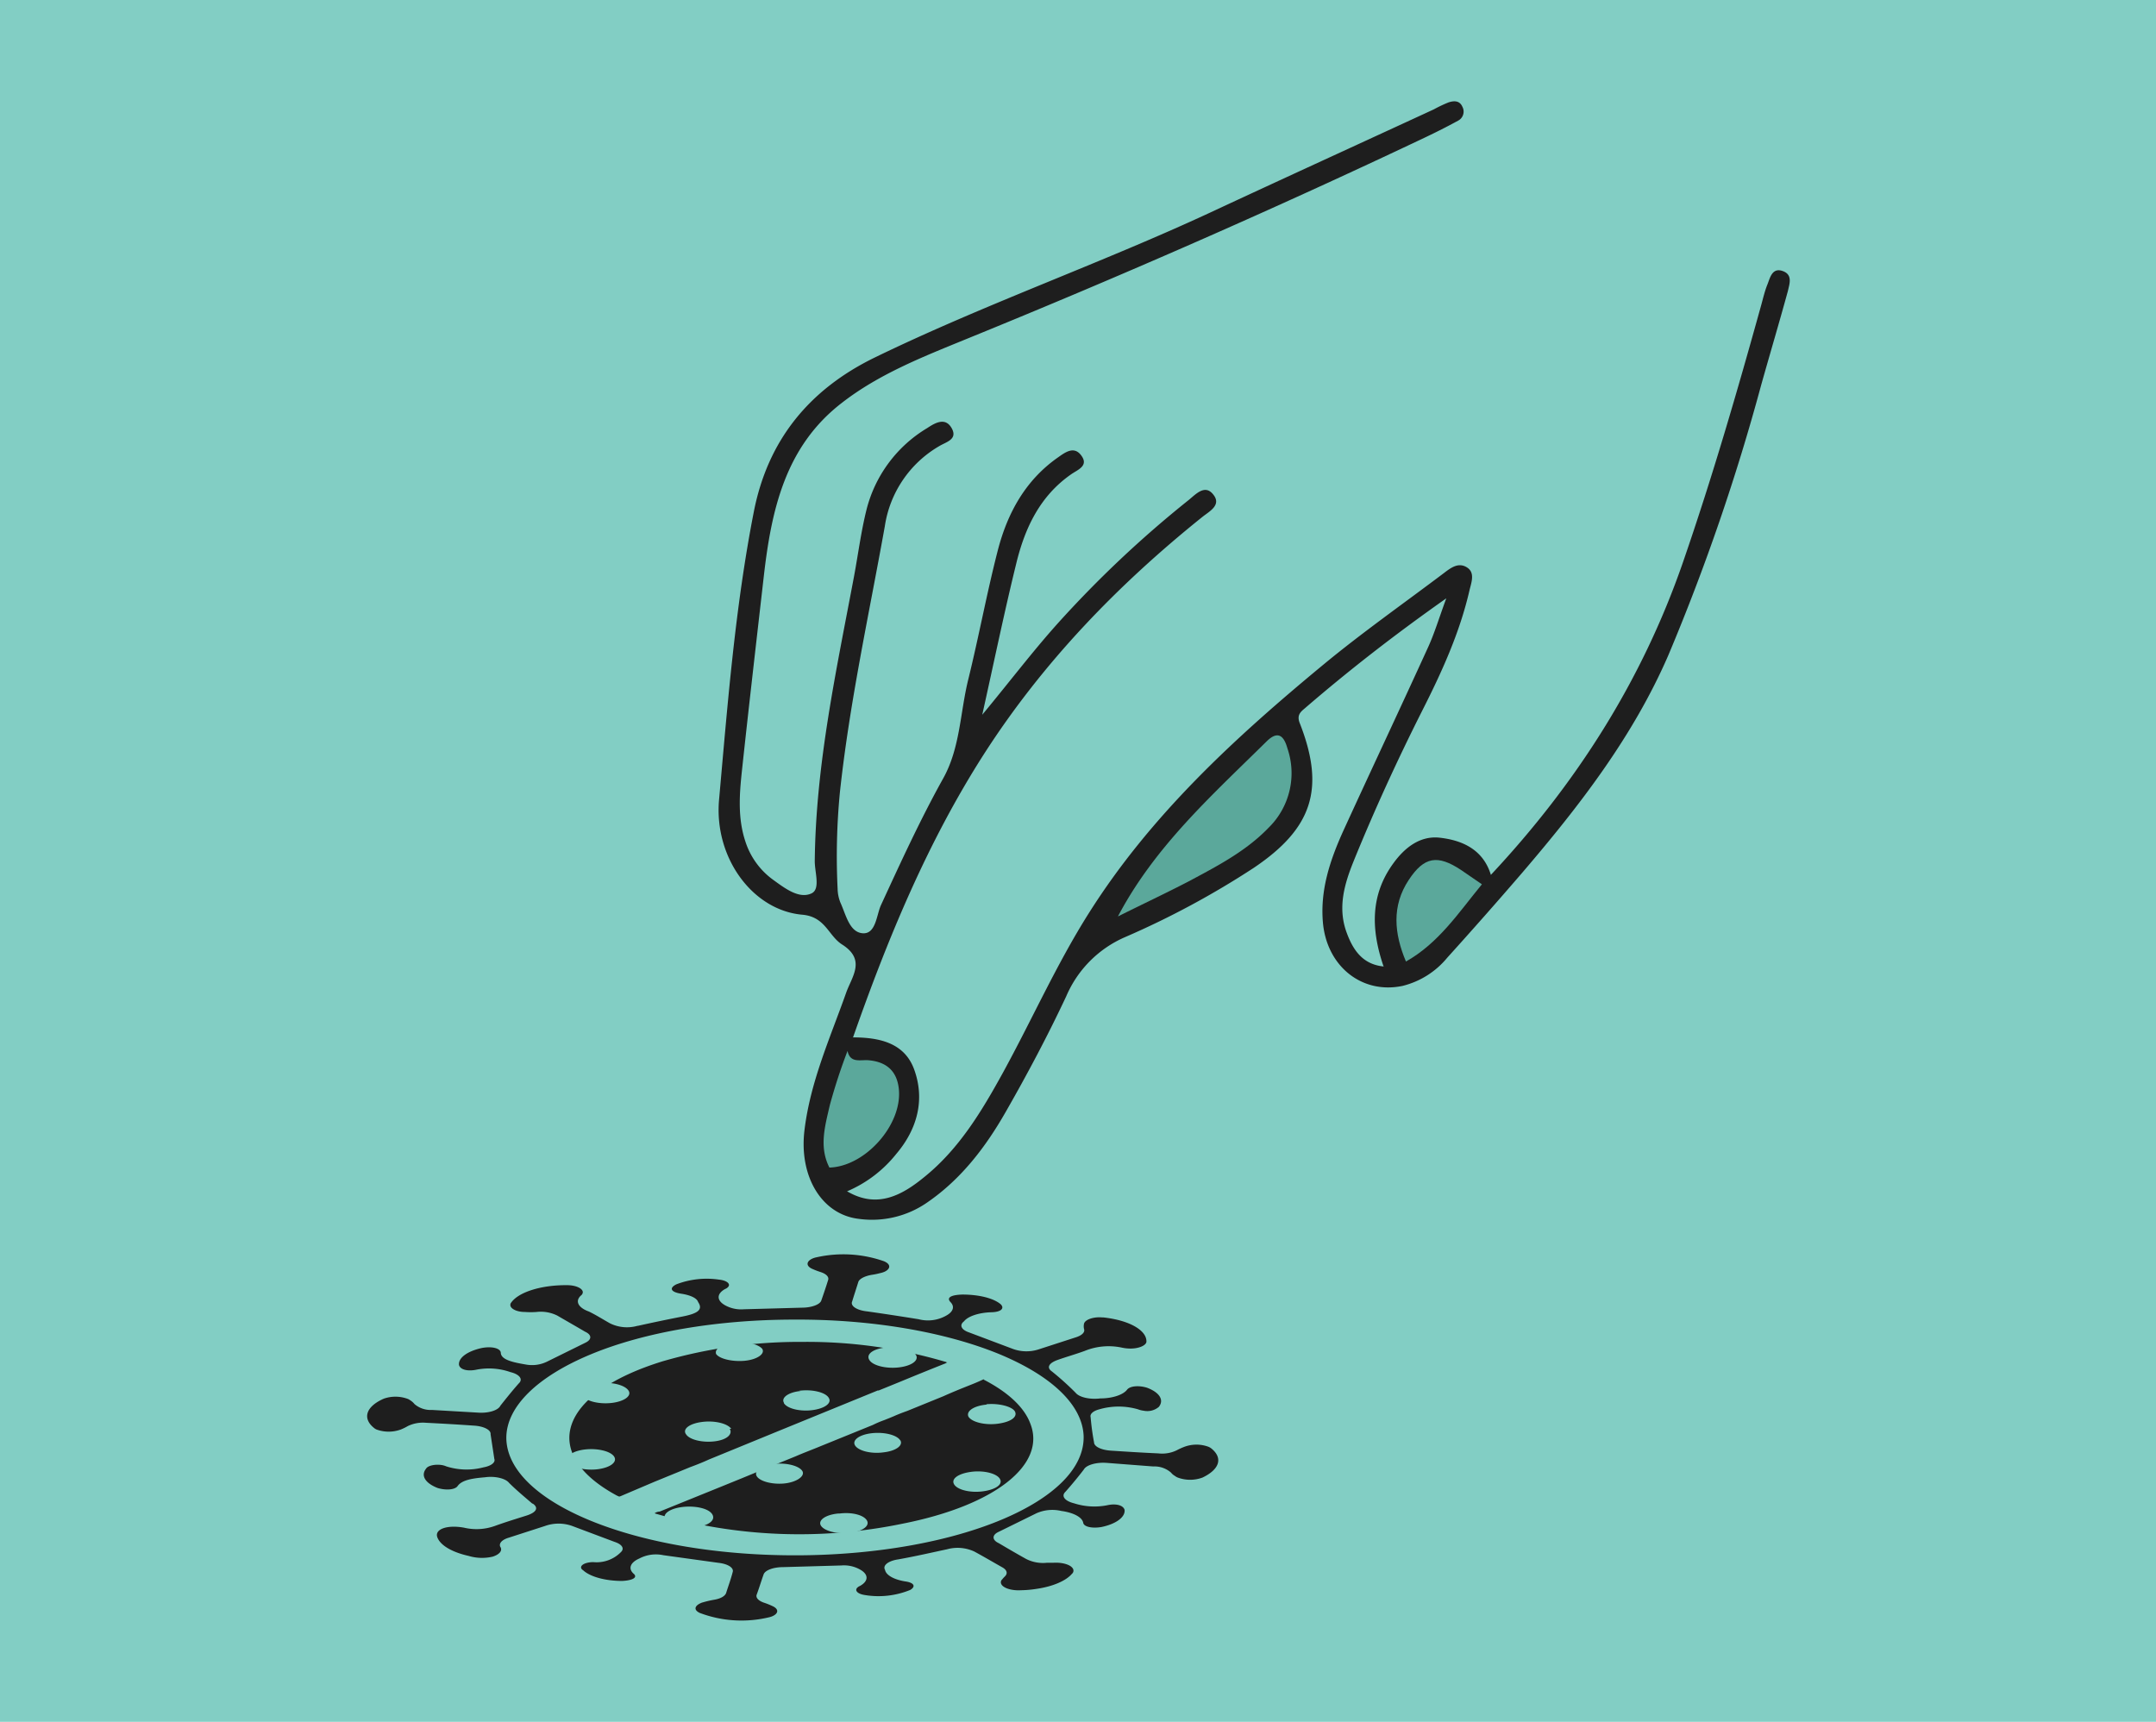 <svg id="Layer_1" data-name="Layer 1" xmlns="http://www.w3.org/2000/svg" viewBox="0 0 310.5 248"><defs><style>.cls-1{fill:#82cec4;}.cls-2{fill:#1e1e1e;}.cls-3{fill:#5ba89b;}</style></defs><rect class="cls-1" x="-12.04" y="-4.18" width="334.58" height="256.37"/><path class="cls-2" d="M122,171.59c4.38,2.58,8,.52,11.24-2.16,4.91-4,8.15-9.38,11.18-14.89,4.18-7.62,7.7-15.58,12.35-22.95,8.94-14.19,21.08-25.33,33.83-35.87,5.58-4.61,11.53-8.79,17.31-13.15,1-.76,2.09-1.62,3.33-.86s.66,2.17.39,3.32c-1.41,6.13-4,11.8-6.83,17.38-3.56,7.07-6.86,14.26-9.84,21.59-1.35,3.34-2.36,6.76-1,10.38.94,2.55,2.36,4.56,5.36,4.83a10.67,10.67,0,0,1,2.84-1.43c4.47-2.64,7.22-7,10.59-10.7a2.8,2.8,0,0,1,2-1.11c12.27-13.12,21.72-27.91,27.63-45,4.23-12.24,7.83-24.65,11.29-37.12.27-1,.51-2,.87-2.88s.65-2.46,2.17-1.94,1,1.86.77,2.91c-1.24,4.52-2.57,9-3.84,13.51a305.16,305.16,0,0,1-13.36,38.9c-5.09,11.74-12.79,21.69-21,31.29-3.56,4.14-7.19,8.25-10.85,12.3a12.1,12.1,0,0,1-6.42,4.06c-5.9,1.25-10.95-2.86-11.49-9.15-.4-4.63,1-8.84,2.83-12.94,4.08-8.92,8.27-17.8,12.34-26.73.91-2,1.54-4.12,2.6-7-7.51,5.29-14.06,10.4-20.36,15.83-.64.54-1.21,1-.73,2.18,3.68,9.41,1.81,15.12-6.62,20.8a123.38,123.38,0,0,1-18.58,10,16.23,16.23,0,0,0-8.44,8.5c-2.65,5.65-5.59,11.19-8.69,16.61-2.89,5.07-6.4,9.7-11.31,13.08a13.92,13.92,0,0,1-9.86,2.38c-5.34-.61-8.66-6.09-7.84-12.79.85-7,3.7-13.28,6-19.78.82-2.32,2.9-4.73-.57-6.94-2-1.26-2.39-4-5.74-4.3-7.11-.62-12.7-8.14-12-16.48,1.24-13.87,2.32-27.79,5-41.49,2-10.33,7.95-17.68,17.48-22.31,15.78-7.66,32.35-13.47,48.25-20.85,10.73-5,21.48-9.91,32.22-14.87a19.4,19.4,0,0,1,2.11-1c.76-.25,1.6-.3,2,.63a1.47,1.47,0,0,1-.62,2c-1.57.86-3.16,1.66-4.78,2.43-21.78,10.33-43.87,20-66.18,29.08-6.18,2.53-12.48,5-17.82,9.16C113.07,64.34,111.09,73.49,110,83c-1.06,9.3-2.14,18.61-3.14,27.92-.37,3.44-.64,6.9.49,10.29a10.93,10.93,0,0,0,4.09,5.58c1.63,1.18,3.65,2.72,5.43,1.89,1.33-.62.45-3.07.47-4.69.15-13.92,3.11-27.44,5.66-41,.59-3.17,1-6.38,1.78-9.53a19.15,19.15,0,0,1,8.75-11.8c1.08-.71,2.59-1.64,3.52,0s-.81,2-1.79,2.6a16.09,16.09,0,0,0-7.83,11.53c-2.28,12.72-5.07,25.36-6.46,38.23a95.51,95.51,0,0,0-.34,14,5.67,5.67,0,0,0,.41,2c.78,1.7,1.28,4.24,3.18,4.4s2-2.55,2.63-4c2.85-6.18,5.68-12.37,9-18.33,2.44-4.4,2.42-9.46,3.59-14.2,1.52-6.17,2.67-12.43,4.25-18.58,1.39-5.41,4-10.18,8.74-13.47,1-.71,2.23-1.6,3.24-.3,1.21,1.54-.45,2.11-1.37,2.75-4.52,3.13-6.69,7.74-7.93,12.82-1.7,6.91-3.14,13.88-4.91,21.84,4-4.83,7.21-9.06,10.73-13a158.49,158.49,0,0,1,19-17.93c1-.81,2.27-2.24,3.44-.91,1.44,1.62-.48,2.54-1.51,3.38-12.19,9.79-22.94,20.93-31.41,34.12-8.17,12.75-13.9,26.66-18.89,40.9a3.28,3.28,0,0,1-.14,2.48c-1,3.84-2.5,7.58-2.87,11.58a11.74,11.74,0,0,0,.33,4C120.17,169.05,122,169.94,122,171.59Z"/><path class="cls-2" d="M202.48,138.49a4.15,4.15,0,0,1-3.22.72c-1.77-5.17-2-10.2,1.41-14.87,1.65-2.28,3.87-4,6.69-3.68,3.26.37,6.22,1.71,7.34,5.31l-1.25,1.4c-1.51.42-2.5-.67-3.63-1.3-2.85-1.56-4.37-1.2-6.2,1.45-1.57,2.28-1.59,4.79-1.25,7.38C202.53,136.09,203.1,137.27,202.48,138.49Z"/><path class="cls-2" d="M122,171.59c-1.31-.79-2.45-1.71-2.53-3.42,3.27-1.67,6.44-3.36,8-7,1.82-4.31,1-6.31-3.51-7.51-1.11-.3-2.62-.35-1.88-2.24l.74-2c3.78,0,7.44.76,8.84,4.63,1.57,4.34.46,8.57-2.57,12.14A18.08,18.08,0,0,1,122,171.59Z"/><path class="cls-3" d="M161,132c5.3-10.08,13.56-17.46,21.41-25.21,1.68-1.66,2.52-.73,3,1a11,11,0,0,1-2.7,11.42c-3.31,3.44-7.49,5.58-11.62,7.79C167.81,128.7,164.4,130.3,161,132Z"/><path class="cls-3" d="M122.06,151.37c.37,1.8,1.85,1.25,3,1.34,2.6.22,4.13,1.55,4.39,4.17.51,5.11-4.82,11.13-10,11.29-1.54-3-.61-6.06.06-9A81.3,81.3,0,0,1,122.06,151.37Z"/><path class="cls-3" d="M202.48,138.49c-1.69-4-2.09-8,.41-11.76,2.21-3.35,4.15-3.66,7.53-1.42,1,.68,2,1.37,3,2.06C210.11,131.39,207.21,135.84,202.48,138.49Z"/><path class="cls-2" d="M100.54,187.54c-.17-.57-1.12-1-2.42-1.2-1.52-.23-1.79-.81-.72-1.35a12.21,12.21,0,0,1,6.15-.68c1,.1,1.61.52,1.39.95a1,1,0,0,1-.49.39c-1.27.69-1.27,1.67,0,2.37a4.79,4.79,0,0,0,2.69.56l8.34-.23c1.39,0,2.57-.44,2.79-1,.35-1,.67-1.94,1-3,.14-.44-.29-.88-1.12-1.14a10.53,10.53,0,0,1-1.08-.41c-1-.4-1-1.07-.12-1.5a2.84,2.84,0,0,1,.66-.21,17.66,17.66,0,0,1,9.69.57c1,.41,1,1.08.1,1.51a3.19,3.19,0,0,1-.68.21,10.07,10.07,0,0,1-1.17.24c-1,.17-1.77.57-1.93,1-.31,1-.62,1.93-.89,2.82-.31.66.67,1.3,2.19,1.45,2.47.35,4.94.73,7.36,1.12a5.34,5.34,0,0,0,4-.52l0,0c1-.55,1.24-1.29.62-1.93s0-1.05,1.71-1.1c2.32,0,4.48.51,5.52,1.41.58.6,0,1.12-1.39,1.14-1.8.06-3.34.58-3.91,1.31-.7.53-.4,1.21.72,1.59l6.24,2.35a5.69,5.69,0,0,0,3.72.12L155,192.6c.85-.28,1.28-.73,1.12-1.18a1.67,1.67,0,0,1,0-.77c.13-.55,1.28-1,2.56-.9h.18c3.77.4,6.37,1.88,6.24,3.56-.13.56-1.29,1-2.6.92a5.77,5.77,0,0,1-.86-.11,9.12,9.12,0,0,0-5.43.46c-1.25.46-2.64.85-3.9,1.3s-1.63,1.1-.81,1.66a41.08,41.08,0,0,1,3.41,3.07c.5.63,2,1,3.55.81,1.77,0,3.31-.53,3.86-1.26.44-.56,1.75-.63,2.87-.28,1.81.68,2.49,1.77,1.7,2.76a2.56,2.56,0,0,1-2.19.55,3.31,3.31,0,0,1-.81-.2,10,10,0,0,0-5.57,0c-.9.24-1.39.68-1.25,1.14a34.73,34.73,0,0,0,.49,3.61c0,.6,1,1.1,2.38,1.2,2.29.15,4.48.29,6.91.4a4.79,4.79,0,0,0,2.64-.46,9.33,9.33,0,0,1,1-.46,5,5,0,0,1,3.48-.06,1.75,1.75,0,0,1,.51.29c1.67,1.37,1.15,3-1.3,4.17a5.13,5.13,0,0,1-3.56,0,1.74,1.74,0,0,1-.43-.25,1.81,1.81,0,0,1-.54-.46,3.6,3.6,0,0,0-2.56-.89l-6.64-.51c-1.53-.13-3,.29-3.36.95-.81,1.06-1.71,2.15-2.65,3.21-.65.61-.1,1.33,1.25,1.66a9.52,9.52,0,0,0,4.8.27c1.22-.27,2.29,0,2.47.68.11,1-1.16,2-3.27,2.45-1.35.25-2.6,0-2.69-.6-.14-.79-1.39-1.46-3.15-1.7a5.64,5.64,0,0,0-3.58.33l-5.43,2.67c-1,.45-1,1.18,0,1.64,1.3.77,2.6,1.53,3.95,2.28a5.35,5.35,0,0,0,3,.54h.94c1.4-.08,2.68.35,2.85,1a.58.58,0,0,1-.2.59c-.84,1-2.75,1.84-5.16,2.18a15.79,15.79,0,0,1-2.2.19c-1.4.08-2.68-.35-2.86-1a.55.55,0,0,1,.17-.56,4,4,0,0,1,.4-.44c.44-.44.28-.94-.4-1.31-1.35-.76-2.65-1.53-4-2.26a5.7,5.7,0,0,0-3.94-.33c-2.34.5-4.49,1-7,1.45-1.47.21-2.31.88-1.93,1.52.14.75,1.28,1.4,2.92,1.66,1.3.18,1.52.74.72,1.22a12.05,12.05,0,0,1-6.55.74c-.94-.14-1.46-.57-1.14-1a1.11,1.11,0,0,1,.42-.3c1.29-.7,1.29-1.69,0-2.39a4.7,4.7,0,0,0-2.65-.57l-8.39.24c-1.42,0-2.62.45-2.82,1.06-.36,1-.63,1.93-1,2.92-.15.45.3.91,1.17,1.18a10.49,10.49,0,0,1,1.21.5c.87.44.75,1.09-.26,1.47l-.23.07a17,17,0,0,1-10.1-.61c-.86-.42-.77-1,.19-1.42a1.14,1.14,0,0,1,.26-.09,14.43,14.43,0,0,1,1.57-.37c1-.16,1.64-.53,1.8-1,.31-1,.67-1.94.94-3,.2-.61-.69-1.18-2.06-1.33L95.52,224a5.1,5.1,0,0,0-3.45.48c-1.29.57-1.62,1.42-.86,2.15.68.54,0,1-1.61,1.08-2.4,0-4.59-.59-5.61-1.53-.55-.34-.34-.81.46-1.05a3.75,3.75,0,0,1,1-.13,4.91,4.91,0,0,0,4-1.47c.5-.5.13-1.09-.9-1.43l-6.15-2.31a5.8,5.8,0,0,0-3.9,0l-5.2,1.68c-1,.29-1.47.81-1.26,1.31.37.53-.06,1.1-1.08,1.43a6.74,6.74,0,0,1-3.49-.11c-2.41-.54-4.08-1.54-4.49-2.69s1.39-1.82,3.86-1.37a7.82,7.82,0,0,0,4.48-.27c1.44-.52,3-1,4.49-1.47s1.78-1.14.92-1.73l-.07,0c-1.16-1-2.29-1.93-3.36-3-.49-.62-2-1-3.46-.79-1.79.15-3.32.38-3.94,1.27-.41.56-1.75.62-2.88.27-1.79-.7-2.45-1.79-1.66-2.78.22-.4,1.14-.64,2.05-.55a2.83,2.83,0,0,1,.87.22,9.57,9.57,0,0,0,5.34.14c1.11-.2,1.77-.71,1.57-1.22l-.54-3.56c.08-.61-1-1.15-2.38-1.23-2.29-.16-4.48-.29-6.91-.41a5,5,0,0,0-2.64.48,7.06,7.06,0,0,1-1,.49,5.1,5.1,0,0,1-3.49,0,1.47,1.47,0,0,1-.28-.16c-1.83-1.4-1.28-3.15,1.34-4.29a5.1,5.1,0,0,1,3.49.06,2.63,2.63,0,0,1,.33.2,2.28,2.28,0,0,1,.58.52,3.55,3.55,0,0,0,2.51.85l6.55.38c1.53.13,3-.3,3.32-1h0c.85-1.07,1.71-2.15,2.65-3.21.64-.59.11-1.3-1.21-1.62a9.35,9.35,0,0,0-4.89-.35c-1.26.27-2.38,0-2.52-.7-.09-1,1.17-1.94,3.23-2.41,1.44-.29,2.7,0,2.79.64,0,1.08,1.88,1.43,3.67,1.74a4.91,4.91,0,0,0,3-.43l5.47-2.7c1-.46,1-1.16,0-1.61-1.31-.77-2.66-1.54-4-2.32a5.33,5.33,0,0,0-3-.52,11.5,11.5,0,0,1-1.66,0c-1.29,0-2.22-.55-2.09-1.1a.31.31,0,0,1,0-.08c.93-1.61,4.32-2.72,8.17-2.68,1.31,0,2.32.51,2.25,1.07a.66.66,0,0,1-.28.43c-.86.8-.39,1.74,1.17,2.3,1.07.52,2,1.12,3,1.68a5.52,5.52,0,0,0,4,.37l.07,0c2.06-.46,4.22-.91,6.37-1.33S101.31,188.68,100.54,187.54ZM100.1,220c1.88-.22,3-1,2.49-1.87s-2.45-1.29-4.33-1.07h0c-1.82.23-2.9,1-2.47,1.82s2.39,1.26,4.23,1h.08ZM83.9,201c.44.79,2.28,1.27,4.11,1.08s3-1,2.52-1.77-2.22-1.26-4-1.09S83.48,200.15,83.9,201ZM144,213c-.48-.79-2.35-1.25-4.17-1s-2.9,1-2.42,1.8,2.35,1.25,4.17,1,2.9-1,2.42-1.79Zm-18.8-17.12c.46.79,2.34,1.28,4.19,1.08s3-1,2.52-1.8-2.34-1.28-4.19-1.09h0C125.82,194.24,124.72,195,125.17,195.83ZM120.69,218c-1.79.18-2.9.95-2.48,1.72v0c.46.79,2.32,1.27,4.15,1.07s2.95-1,2.49-1.79-2.17-1.23-3.94-1Zm21.4-15.69c-1.84.17-3,.95-2.61,1.75h0c.51.79,2.42,1.25,4.25,1s2.78-.94,2.47-1.69-2.29-1.29-4.15-1.11h0ZM86,211.63c1.82-.21,2.92-1,2.47-1.79s-2.34-1.27-4.18-1.07-2.93,1-2.46,1.8h0C82.32,211.36,84.18,211.83,86,211.63ZM107.23,196c1.81-.17,3-1,2.54-1.73l0,0c-.69-.77-2.69-1.15-4.47-.86-1.5.25-2.4.92-2.17,1.61C103.6,195.71,105.44,196.16,107.23,196Zm22.43,11.48c-.45-.78-2.28-1.25-4.09-1.05s-2.89,1-2.43,1.76,2.28,1.25,4.08,1h0C129,209,130.11,208.21,129.66,207.44Zm-18.35,3.42c-1.73.21-2.76,1-2.33,1.72s2.12,1.2,3.86,1.06,3.12-1,2.73-1.77h0c-.44-.77-2.26-1.25-4.07-1.06l-.41.06Zm4-10.55c-1.76.18-2.84.95-2.41,1.7l0,.06c.47.77,2.3,1.23,4.08,1s2.85-1,2.38-1.76h0c-.42-.76-2.21-1.24-4-1.06l-.32,0Zm-10,5.45c-.52-.76-2.34-1.21-4.12-1s-2.86.94-2.45,1.7l.07.1c.5.77,2.34,1.22,4.13,1s2.61-1.05,2.15-1.8Z"/><path class="cls-1" d="M143.82,195c-7.82-3.19-18.44-5-29.48-4.93h0c-11,0-21.52,1.79-29.25,5s-12.23,7.59-12.17,12.13c.21,9.3,18.72,16.81,41.5,16.82h.64c22.95-.14,41.29-7.84,41-17.21C155.87,202.38,151.49,198.16,143.82,195Zm-7.38,1.21-.29.17c-2.22.88-4.46,1.79-6.61,2.68l-3,1.22h-.14l-14.86,6.07-.73.3h0l-8.74,3.58h0c-.84.39-1.78.76-2.7,1.1l-1.46.6-3.69,1.51-4.7,2h0a1.6,1.6,0,0,1-.35.12h0l-.32-.14c-11.27-6.08-8.33-14.74,6.56-19.34a70.56,70.56,0,0,1,20.17-2.8,70.29,70.29,0,0,1,20.48,2.84,1.09,1.09,0,0,1,.3.11ZM95,217.72l8.91-3.61,3-1.22,1.65-.68h0l6-2.44h0c1.22-.53,2.49-1,3.59-1.46l7.56-3.07h0a14.34,14.34,0,0,1,1.62-.69l.78-.31.67-.28c.58-.26,1.21-.5,1.86-.73l5.21-2.12h0c1.11-.5,2.32-1,3.48-1.46s1.59-.64,2.35-1h0a.08.08,0,0,0,0,.07h0c3.53,1.82,5.83,4,6.69,6.29,2.38,5.94-5.07,11.81-18.32,14.44h0a73.49,73.49,0,0,1-35.48-1.39,1.63,1.63,0,0,1-.29-.1A1.35,1.35,0,0,1,95,217.72Z"/></svg>